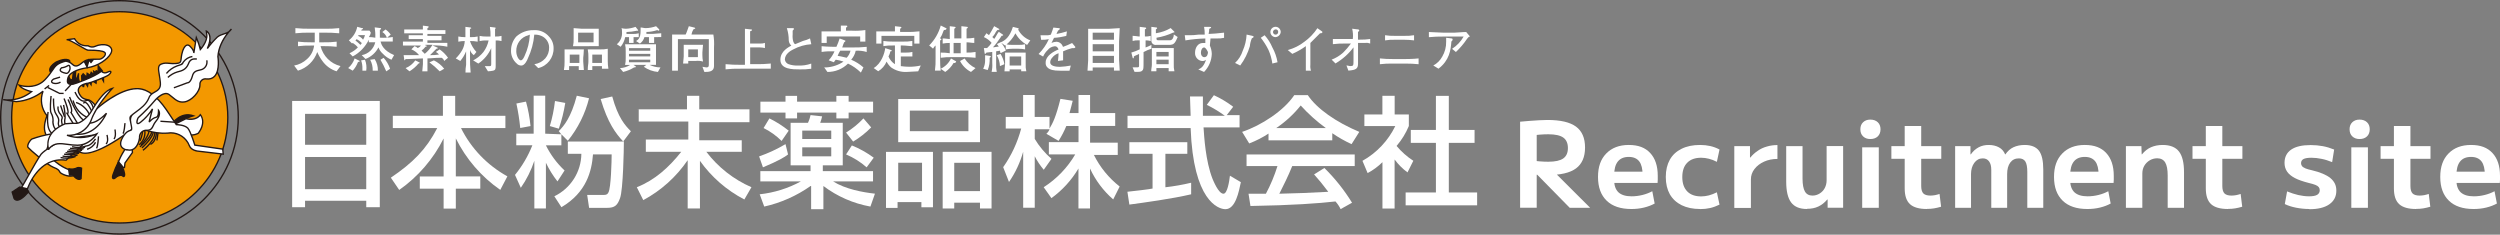 <?xml version="1.0" encoding="UTF-8"?>
<svg id="a" data-name=" レイヤー 2" xmlns="http://www.w3.org/2000/svg" width="490" height="46" viewBox="0 0 490 46">
  <rect x="0" y="0" width="490" height="46" fill="#808080" stroke="none"/>
  <defs>
    <style>
      .az {
        fill: #231815;
      }

      .ba {
        fill: #fff;
      }

      .bb {
        fill: #f39800;
      }
    </style>
  </defs>
  <g>
    <g>
      <path id="b" data-name=" パス 940" class="bb" d="M44.652,23c0,11.508-9.487,20.706-21.134,20.706-11.747.1-21.234-9.208-21.234-20.706S11.771,2.294,23.418,2.294s21.234,9.298,21.234,20.706Z"/>
      <path class="az" d="M23.329,43.841c-5.699,0-11.032-2.181-15.039-6.153-3.96-3.926-6.141-9.143-6.141-14.688C2.15,11.508,11.691,2.16,23.418,2.16s21.368,9.348,21.368,20.84-9.541,20.84-21.268,20.84c-.063,0-.126,0-.189,0ZM23.418,2.428C11.839,2.428,2.418,11.657,2.418,23c0,5.473,2.153,10.622,6.061,14.497,3.955,3.923,9.223,6.076,14.851,6.076.062,0,.124,0,.187,0,11.58,0,21.001-9.229,21.001-20.572S35.052,2.428,23.418,2.428Z"/>
    </g>
    <rect class="az" x="29.868" y="26.37" width="2.072" height=".269" transform="translate(.214 53.256) rotate(-81.694)"/>
    <path class="az" d="M29.541,28.427l-.121-.241c1.274-.638,1.103-2.684,1.101-2.705l.267-.025c.009.091.192,2.251-1.248,2.971Z"/>
    <path class="az" d="M28.098,29.568l-.162-.214c.028-.021,2.755-2.115,2.203-3.864l.257-.082c.609,1.93-2.178,4.069-2.297,4.16Z"/>
    <path class="az" d="M27.907,29.084l-.177-.202c.022-.019,2.204-1.937,2.204-3.224h.268c0,1.409-2.201,3.344-2.295,3.426Z"/>
    <path class="az" d="M27.726,28.497l-.195-.185c.018-.019,1.808-1.923,1.53-3.102l.262-.062c.312,1.32-1.518,3.267-1.597,3.349Z"/>
    <path class="az" d="M27.314,28.511l-.166-.212c.93-.73,1.333-1.94,1.029-3.085l.26-.07c.332,1.248-.108,2.569-1.122,3.367Z"/>
    <path class="az" d="M27.517,28.896l-.173-.206c.692-.584,2.456-2.297,2.303-3.199l.265-.045c.209,1.237-2.289,3.36-2.395,3.45Z"/>
    <path class="az" d="M27.551,27.688l-.241-.119c.408-.825.572-1.747.474-2.664l.267-.029c.103.968-.07,1.94-.501,2.811Z"/>
    <g>
      <path id="c" data-name=" パス 948" class="az" d="M33.791,24.165s1.662-2.349,4.111-1.463c-1.294.348-2.469,1.015-3.424,1.961l-.687-.488v-.01Z"/>
      <path class="az" d="M34.492,24.837l-.835-.594v-.112l.024-.045c.017-.024,1.755-2.419,4.267-1.512l.401.145-.412.111c-1.274.343-2.438,1.009-3.365,1.927l-.08.08ZM33.978,24.142l.486.346c.837-.805,1.852-1.415,2.962-1.784-1.817-.391-3.125,1.041-3.448,1.438Z"/>
    </g>
    <g>
      <path id="d" data-name=" パス 949" class="ba" d="M36.429,23.269c2.15.488,2.837-.786,2.837-.786,0,0,1.274,1.374-.388,3.624-.926.528-2.081.448-2.937-.199l-1.463-1.662,1.961-.976h-.01Z"/>
      <path class="az" d="M37.565,26.587c-.601,0-1.202-.193-1.705-.574l-1.598-1.812,2.117-1.054.039.08.02-.093.011.045.009-.042c2.014.457,2.663-.671,2.689-.719l.09-.163.127.136c.013.015,1.33,1.483-.379,3.795l-.041.037c-.429.244-.905.365-1.379.365ZM34.694,24.287l1.348,1.531c.787.591,1.87.67,2.745.185,1.275-1.743.738-2.908.484-3.293-.276.346-1.085,1.075-2.818.701l-1.759.876Z"/>
    </g>
    <g>
      <path id="e" data-name=" パス 956" class="az" d="M10.009,14.289s-.976-.786.876-2.051c0,0,1.563-.876,2.548-.488.488.199.199.687-.587.687-.687,0-1.862.587-1.961,1.463s-.876.388-.876.388Z"/>
      <path class="az" d="M10.442,14.56c-.246,0-.472-.136-.504-.157l-.013-.009c-.013-.011-.324-.267-.306-.722.019-.499.42-1.019,1.19-1.545.076-.044,1.641-.906,2.673-.502.237.096.355.267.318.459-.056.287-.449.487-.955.487-.659,0-1.741.577-1.828,1.344-.035.301-.148.501-.337.592-.078.037-.16.052-.24.052ZM10.088,14.181c.089.053.327.161.477.085.1-.049.163-.176.186-.38.108-.951,1.333-1.582,2.095-1.582.435,0,.669-.161.691-.27.016-.082-.114-.141-.154-.157-.913-.361-2.417.471-2.432.48-.853.583-1.05,1.041-1.063,1.322-.014.295.165.471.201.503Z"/>
    </g>
    <g>
      <path id="f" data-name=" パス 957" class="az" d="M13.434,14.847s.299,1.175.786.687l.199-1.762.488-.388s-.388,2.449.199,1.961l.299-.976s-.199,1.563.299,1.662c.498.1.299-.488.299-1.175l.299-.388.687.687.1-.786.587.388.199-.587.587.488-.1-.687.299.199.199-.299.388.199v-1.175l.786.976-.199.786-2.837,1.274-1.961,1.075-2.051-.199-.11-1.075.587-.876-.03-.01Z"/>
      <path class="az" d="M15.064,17.145l-2.201-.213-.125-1.234.561-.837-.055-.219.431.141-.083.124c.078.251.228.568.37.607.015.005.056.016.132-.046l.2-1.767.802-.639-.054.342c-.139.872-.164,1.728-.059,1.867.002-.002.005-.004.009-.008l.286-.933.262.055c-.077.604-.052,1.465.192,1.514.065.014.113.012.133-.006.064-.056.045-.322.028-.555-.011-.149-.022-.313-.022-.482v-.046l.419-.545.601.602.092-.729.622.411.206-.608.469.39-.092-.64.437.292.191-.286.299.154v-1.337l1.067,1.325-.231.915-2.897,1.3-1.988,1.091ZM13.108,16.685l1.9.184,1.925-1.055,2.788-1.252.166-.658-.506-.627v1.014l-.477-.245-.208.311-.159-.107.106.735-.705-.586-.192.567-.553-.365-.107.844-.772-.773-.177.23c.002.146.012.287.021.417.026.353.046.632-.118.776-.086.077-.207.101-.363.069-.286-.058-.398-.418-.435-.806l-.019.064-.031.025c-.152.126-.269.106-.339.065-.287-.163-.225-1.096-.129-1.812l-.178.141-.198,1.755-.034.033c-.169.169-.325.172-.426.145-.232-.064-.391-.351-.485-.587l-.389.581.093.917Z"/>
    </g>
    <g>
      <path id="g" data-name=" パス 958" class="az" d="M16.37,17.077l.199-1.075.587.876.199-1.075.488.786.1-.876.876.587.1-1.075.876-.199.488.876v-1.374l-4.5,1.662.587.876v.01Z"/>
      <path class="az" d="M17.229,17.226l-.588-.876-.139.75-.161-.015-.083.055-.682-1.018.895-.331.026-.141.07.105.708-.262.011-.06.028.046,3.102-1.145v2.084l-.69-1.24-.683.155-.111,1.203-.881-.59-.118,1.041-.509-.82-.196,1.058ZM15.989,16.258l.31.462.115-.619-.425.157ZM16.722,15.988l.363.541.134-.724-.497.184ZM17.46,15.715l.294.474.069-.609-.363.134ZM17.929,15.542l.777.521.077-.837-.855.316ZM19.863,14.873l.285.511v-.663l-.609.226.324-.074Z"/>
    </g>
    <path class="az" d="M23.418,46C10.505,46,0,35.683,0,23S10.505,0,23.418,0s23.419,10.317,23.419,23-10.505,23-23.419,23ZM23.418.268C10.653.268.268,10.466.268,23s10.385,22.732,23.15,22.732,23.15-10.198,23.15-22.732S36.183.268,23.418.268Z"/>
    <g>
      <path id="h" data-name=" パス 960" class="ba" d="M8.446,17.873c-1.523,1.195-3.355,1.911-5.286,2.051l-2.548-.398c2.001.279,4.022-.289,5.575-1.563,0,0-1.852-.388-2.449-1.274,0,0,3.036,1.075,5.087-1.075s1.463-2.937,4.012-3.624c.388.03.757.169,1.075.388.488.388.876.976,1.961.1,1.075-.876,1.374-.876,3.624-.876.587,0,1.563-.976.976-1.374s-2.638-.388-3.126-.388c-.488.1-3.524-2.15-4.3-2.051l1.563-.199c.528.946,1.563,1.483,2.638,1.374.438.299.995.338,1.463.1.786-.388,2.638-.587,3.126.488s-1.961,3.325-4.699,3.723c-1.463.199-3.424.786-3.813,1.961-.299,1.075,0,1.374.976,1.274.488-.1,4.3-1.463,5.575-2.548.289.338.786.418,1.175.199.687-.388.976-.1.299.488-.388.388-3.813,1.662-4.111,1.662s-2.638.488-1.662,2.15c.587,1.075,1.274.976,1.961,1.175.677.358,1.195.946,1.463,1.662,0,0,4.5-4.111,8.123-3.912,2.051.1,3.912,1.862,5.475,4.111l1.961,2.937s1.563,0,2.25.687c.587.687,1.374,3.325,1.374,3.325l5.475.786.1.976-4.987-.587s-1.274-.1-1.662-1.075c-.667-1.742-2.469-2.767-4.31-2.449-2.738.199-5.674-.976-5.973-1.463,0,0-9.298,7.536-11.647,4.798-2.349-2.738-3.912-1.463-3.912-1.463,0,0-3.912-.488-2.051-5.286-1.105-1.344-1.404-3.166-.776-4.788l.01-.02Z"/>
      <path class="az" d="M43.906,30.36l-5.153-.608c-.051-.004-1.358-.117-1.772-1.159-.642-1.676-2.386-2.67-4.162-2.366-2.633.197-5.389-.829-6.012-1.41-1.07.854-9.432,7.382-11.733,4.7-2.227-2.596-3.666-1.494-3.726-1.446l-.044.035-.057-.007c-.061-.008-1.506-.201-2.25-1.447-.582-.976-.561-2.304.063-3.949-1.004-1.262-1.328-2.931-.883-4.462-1.478,1.059-3.2,1.684-5.006,1.815l-2.579-.4.039-.266c1.865.26,3.766-.236,5.256-1.365-.55-.147-1.776-.544-2.261-1.264l-.227-.337.384.136c.029.01,2.981,1.02,4.945-1.041.708-.743,1.1-1.324,1.414-1.79.594-.881.952-1.412,2.659-1.871l.022-.007.023.002c.401.031.796.174,1.141.412.068.053.127.105.187.157.418.363.749.648,1.614-.052,1.112-.905,1.457-.905,3.708-.905.348,0,.892-.432,1.003-.796.06-.194-.03-.283-.103-.332-.245-.166-.965-.365-2.998-.365h-.052c-.237.057-.831-.291-1.862-.898-.911-.536-2.045-1.21-2.422-1.154l-.034-.266h0l1.652-.211.044.08c.501.897,1.494,1.418,2.507,1.305l.049-.005.04.028c.397.271.904.305,1.326.091.613-.304,1.701-.453,2.462-.183.407.146.692.393.847.735.134.296.086.672-.142,1.088-.626,1.146-2.54,2.515-4.659,2.823-1.563.213-3.356.816-3.704,1.87-.136.488-.14.802-.01.956.122.145.39.193.844.142.526-.107,4.265-1.464,5.501-2.516l.102-.087.087.102c.246.289.67.359,1.006.17.4-.227.715-.257.838-.081.074.105.122.345-.385.785-.413.414-3.853,1.696-4.2,1.696-.198,0-1.3.231-1.654.85-.176.307-.14.677.107,1.098.442.809.915.905,1.461,1.016.14.029.281.057.422.098.671.352,1.183.9,1.478,1.565.81-.71,4.764-3.996,8.078-3.821,1.842.09,3.719,1.493,5.578,4.17l1.923,2.879c.326.009,1.633.086,2.272.725.553.646,1.241,2.837,1.382,3.299l5.494.789.127,1.246ZM33.465,25.903c1.64,0,3.162,1.014,3.767,2.594.353.886,1.536.988,1.548.989l4.826.57-.072-.706-5.456-.784-.025-.083c-.008-.025-.785-2.618-1.347-3.275-.632-.632-2.132-.641-2.147-.641h-.072l-2.001-2.995c-1.807-2.603-3.614-3.967-5.37-4.053-.083-.005-.166-.007-.249-.007-3.484,0-7.733,3.845-7.777,3.885l-.147.134-.07-.186c-.256-.684-.753-1.249-1.4-1.591-.108-.028-.242-.055-.375-.083-.561-.114-1.141-.231-1.641-1.147-.297-.506-.334-.966-.107-1.364.417-.727,1.618-.984,1.887-.984.276-.009,3.656-1.263,4.016-1.624.301-.262.351-.41.346-.441h-.006c-.034,0-.188.003-.477.166-.41.233-.916.171-1.251-.134-1.354,1.065-5.001,2.389-5.538,2.497-.572.061-.903-.014-1.09-.234-.196-.232-.209-.605-.042-1.206.489-1.482,3.127-1.95,3.924-2.059,2.008-.292,3.879-1.622,4.461-2.685.129-.236.257-.576.133-.849s-.357-.472-.693-.592c-.687-.247-1.703-.103-2.251.169-.493.252-1.085.221-1.557-.083-1.085.095-2.118-.438-2.675-1.367l-.78.099c.478.205,1.11.568,1.863,1.011.644.379,1.518.896,1.699.864l.064-.003h.016c1.711,0,2.74.134,3.148.411.215.146.29.37.209.633-.147.479-.795.986-1.26.986-2.264,0-2.501,0-3.538.846-1.042.841-1.53.418-1.959.046-.056-.049-.113-.097-.171-.144-.293-.201-.633-.327-.979-.358-1.59.433-1.89.876-2.483,1.756-.32.475-.719,1.066-1.443,1.825-1.608,1.688-3.825,1.442-4.772,1.232.727.607,2.049.89,2.065.893l.274.057-.217.178c-1.092.896-2.421,1.45-3.808,1.613l.718.112c1.867-.138,3.67-.838,5.182-2.024l.203.166-.01.02c-.601,1.556-.312,3.339.76,4.642l.05.061-.028.073c-.619,1.596-.657,2.869-.112,3.784.601,1.009,1.748,1.267,2.003,1.312.299-.205,1.847-1.049,4.049,1.518,2.237,2.609,11.369-4.741,11.461-4.815l.119-.097.08.131c.25.41,3.096,1.601,5.848,1.399.227-.039.454-.058.679-.058Z"/>
    </g>
    <g>
      <path id="i" data-name=" パス 961" class="ba" d="M10.009,26.255c-1.264.219-2.509.548-3.723.976-.388.199-1.075,1.274-.786,1.662s3.912,3.524,4.997,3.912c1.075.388,1.075.687,1.274.976s1.762,1.075,2.837.587l-.1-.876s-1.961-.1-4.5-2.548c-2.548-2.449,1.862-4.3,1.862-4.3,0,0-1.862-.388-1.862-.388Z"/>
      <path class="az" d="M13.821,34.658c-.966,0-1.972-.527-2.161-.801-.035-.051-.065-.102-.095-.155-.13-.228-.265-.464-1.115-.771-1.122-.401-4.742-3.532-5.06-3.958-.099-.133-.121-.319-.067-.553.111-.476.565-1.137.9-1.309,1.242-.439,2.502-.77,3.762-.989l.025-.005.025.006,2.284.476-.398.167c-.023.01-2.288.977-2.548,2.374-.105.567.14,1.14.728,1.705,2.465,2.379,4.394,2.511,4.414,2.512l.113.006.123,1.086-.089.041c-.261.119-.55.167-.842.167ZM10.007,26.392c-1.236.216-2.473.541-3.676.965-.23.12-.643.691-.744,1.125-.035.149-.028.266.02.332.262.352,3.891,3.492,4.935,3.865.943.341,1.11.633,1.257.89.026.046.052.09.083.135.148.216,1.56.962,2.582.578l-.076-.668c-.462-.059-2.241-.423-4.471-2.575-.657-.631-.928-1.287-.805-1.948.221-1.186,1.651-2.046,2.341-2.398l-1.445-.301Z"/>
    </g>
    <g>
      <path id="j" data-name=" パス 962" class="ba" d="M10.995,27.479l.388.388s-2.548,1.463-3.325,2.349c-.687.876-3.723,6.461-3.912,6.65-.05.189-.05.398,0,.587h1.075s1.961-6.849,7.735-6.062l5.286-4.898-7.237.976-.01.01Z"/>
      <path class="az" d="M5.221,37.588h-1.179l-.026-.1c-.055-.211-.055-.443,0-.655l.009-.035.026-.026c.078-.09.633-1.071,1.221-2.11,1.007-1.778,2.26-3.991,2.68-4.527.685-.783,2.646-1.963,3.212-2.295l-.362-.362.141-.135,7.701-1.038-5.644,5.229-.063-.009c-5.593-.755-7.569,5.899-7.588,5.966l-.028.097h-.101ZM4.255,37.32h.867c.272-.838,2.4-6.743,7.788-6.07l4.928-4.566-6.564.886.328.328-.152.087c-.025.015-2.538,1.462-3.291,2.321-.404.515-1.704,2.812-2.653,4.489-.776,1.371-1.12,1.972-1.237,2.132-.03.127-.035.262-.014.393Z"/>
    </g>
    <g>
      <path id="k" data-name=" パス 963" class="ba" d="M16.858,23.955s1.374.976,4.012-1.762c0,0-2.349,5.674-7.436,3.723,0,0,3.424-1.961,3.424-1.961Z"/>
      <path class="az" d="M15.484,26.457c-.642,0-1.341-.124-2.099-.415l-.264-.101,3.745-2.145.07.05c.023.015,1.337.85,3.838-1.746l.221.145c-.02.05-1.795,4.212-5.51,4.212ZM13.753,25.888c3.635,1.218,5.806-1.628,6.622-3.028-2.014,1.809-3.21,1.41-3.517,1.25l-3.105,1.778Z"/>
    </g>
    <rect class="az" x="8.626" y="16.957" width="1.113" height=".269" transform="translate(-8.591 9.311) rotate(-38.111)"/>
    <polygon class="az" points="12.468 18.445 11.622 18.432 9.272 17.257 9.392 17.015 11.713 18.177 12.468 18.177 12.468 18.445"/>
    <polygon class="az" points="12.855 17.924 12.658 17.742 13.922 16.368 14.119 16.551 12.855 17.924"/>
    <path class="az" d="M10.913,16.501c-.186,0-.372-.027-.555-.083-.243-.104-.364-.239-.376-.407-.023-.322.396-.592.443-.621l.032-.015,1.275-.388.078.257-1.256.383c-.132.086-.311.254-.303.365.006.079.128.144.201.175.445.133.938.066,1.337-.19l.145.227c-.307.195-.661.297-1.02.297Z"/>
    <path class="az" d="M13.029,14.512c-.036,0-.073-.004-.11-.012-.762-.157-1.154-.369-1.234-.673-.053-.203.046-.417.296-.635l.032-.027.041-.005c.405-.049.783-.173,1.123-.371.183-.143.332-.121.418-.08.252.124.271.554.271.683,0,.245-.163.733-.459.974-.117.096-.246.145-.379.145ZM12.128,13.422c-.106.097-.212.227-.183.337.022.085.167.301,1.028.478.093.019.178-.008.264-.079.233-.191.361-.606.361-.766,0-.236-.063-.413-.122-.442-.029-.011-.085.011-.15.061-.374.219-.772.354-1.198.41Z"/>
    <g>
      <path id="l" data-name=" パス 967" class="az" d="M16.569,12.149l.488.976.388-1.374.388.488.388-.488c-.577-.04-1.155.1-1.662.388l.01.01Z"/>
      <path class="az" d="M17.092,13.495l-.633-1.267-.119-.119.153-.087c.264-.151.542-.261.829-.329l.065-.231.15.188c.229-.038.463-.049.695-.033l.256.017-.653.82-.33-.414-.411,1.455ZM16.742,12.194l.28.561.214-.76c-.169.051-.334.117-.495.199ZM17.731,11.895l.102.127.114-.143c-.072.003-.144.008-.216.016Z"/>
    </g>
    <path class="az" d="M10.344,26.368c-1.64-.71-1.08-4.294-1.055-4.446l.265.043c-.006.035-.553,3.529.896,4.156l-.107.247Z"/>
    <path class="az" d="M11.024,25.578c-.656-.333-.864-1.489-.758-2.008-.002-.466-.131-.949-.373-1.369-.312-.509-.049-3.111-.017-3.405l.267.027c-.114,1.08-.219,2.914-.019,3.241.267.464.408.993.408,1.533-.094.473.099,1.481.613,1.742l-.122.239Z"/>
    <path class="az" d="M11.778,25.186c-.398-.31-.569-.826-.436-1.315.089-.53.003-.691-.472-1.457-.602-.806-.512-3.019-.508-3.113l.268.012c0,.022-.09,2.211.462,2.949.506.816.62,1.03.512,1.666-.108.398.026.803.338,1.046l-.165.212Z"/>
    <path class="az" d="M12.458,25.015c-.379,0-.523-1.2-.523-1.409,0-.138.039-.243.074-.336.068-.182.122-.326-.241-.75-.419-.438-.614-1.065-.519-1.672l.265.043c-.084.531.081,1.06.453,1.449.437.51.394.756.293,1.025-.031.082-.057.153-.057.242,0,.395.183,1.071.286,1.148l-.032.261Z"/>
    <path class="az" d="M12.537,22.981c-.101-.202-.723-2.056-.794-2.267l.255-.086c.275.82.709,2.092.779,2.232l-.24.121Z"/>
    <path class="az" d="M12.731,24.731c-.211-.53-.249-1.093-.109-1.629,0-.844-.1-1.686-.295-2.5l.262-.062c.2.841.302,1.709.302,2.58l-.004.035c-.13.485-.098.995.095,1.478l-.25.099Z"/>
    <path class="az" d="M14.404,24.563l-1.551-2.539.327.09c.146-.15-.201-1.416-.747-2.757l.249-.101c.323.792,1.038,2.674.709,3.046-.009.01-.02.021-.034.032l1.276,2.089-.229.14Z"/>
    <path class="az" d="M15.08,24.263l-1.333-2.25.089-.073c.249-.204-.129-1.397-.623-2.385l.24-.121c.177.354.995,2.057.632,2.623l1.225,2.069-.231.136Z"/>
    <path class="az" d="M16.732,23.838c-1.518-.309-3.156-4.599-3.225-4.782l.252-.095c.455,1.204,1.886,4.381,3.026,4.615l-.053.262Z"/>
    <path class="az" d="M17.307,23.245c-1.534-.6-2.699-1.914-3.117-3.516l.261-.068c.396,1.519,1.501,2.766,2.955,3.333l-.098.251Z"/>
    <path class="az" d="M17.519,22.77c-.466-1.212-1.433-2.146-2.655-2.56l.087-.255c1.298.44,2.326,1.431,2.82,2.717l-.251.097Z"/>
    <path class="az" d="M18.01,22.199c-.837-1.848-1.252-2.007-1.368-2.007-.002,0-.004,0-.007,0-.091.005-.137.129-.137.13l-.256-.084c.037-.112.158-.303.378-.316h.02c.427,0,.955.709,1.614,2.164l-.245.111Z"/>
    <path class="az" d="M18.565,21.756h-.268c0-.425-.468-1.632-.966-1.924-.152-.088-.247-.053-.307-.02-.337.169-.671.188-.995.06-.903-.355-1.426-1.733-1.448-1.793l.252-.093c.005.013.504,1.325,1.294,1.636.255.102.507.084.769-.048.174-.097.372-.09.568.025.602.352,1.099,1.645,1.099,2.156Z"/>
    <path class="az" d="M19.026,29.153l-.216-.161c.192-.259.324-1.532.362-2.275l.268.014c-.01.205-.11,2.013-.415,2.423Z"/>
    <path class="az" d="M20.844,28.318l-.148-.224c.414-.273.244-1.257.143-1.613l.259-.074c.017.06.407,1.474-.254,1.91Z"/>
    <path class="az" d="M22.427,27.337l-.189-.192c.365-.358.241-1.375.162-1.737l.262-.056c.013.058.308,1.452-.236,1.986Z"/>
    <path class="az" d="M24.213,26.265l-.216-.159c.217-.293.334-1.528.362-1.979l.268.016c-.011.174-.111,1.714-.414,2.123Z"/>
    <g>
      <path id="m" data-name=" パス 985" class="ba" d="M24.981,28.515s-1.862,2.638-1.961,4.111l1.374.199.1-.876,1.463-2.051-.1-1.563-.876.199v-.02Z"/>
      <path class="az" d="M24.511,32.978l-1.634-.237.008-.123c.101-1.494,1.909-4.071,1.986-4.18l.244-.346v.275l.866-.197.113,1.768-1.471,2.062-.112.979ZM23.166,32.511l1.11.161.087-.773.02-.028,1.436-2.012-.087-1.358-.687.157c-.274.4-1.711,2.544-1.88,3.854Z"/>
    </g>
    <rect class="az" x="32.825" y="22.344" width=".269" height="3.043" transform="translate(6.987 55.192) rotate(-86.245)"/>
    <g>
      <path id="n" data-name=" パス 986" class="ba" d="M24.882,29.391s-2.15-.299-.786-2.548c1.374-2.25,2.051-.299,1.563-2.638-.299-1.374-.299-1.274.587-1.961s2.349-1.563,2.937-3.036c.488-1.463,2.449-.976,2.25-3.036-.199-2.051-.786-3.225.199-3.624.976-.388,1.563,0,2.837-.1s.876-.488,1.175-1.862c.289-1.374.976-2.25,1.662-1.463.786.786.687,1.274.687,1.274l.488-3.036c.338.757.597,1.543.786,2.349,0,0,1.374-1.463,1.274-2.837l-.1-.786s1.463.587.199,3.424c.587-.806,1.244-1.553,1.961-2.25.986-.786,2.061-.498,2.748-1.573,0,0-2.449,2.349-2.638,5.386,0,0,.786,4.699-2.25,4.4-.587-.11-1.145.269-1.264.856-.02.1-.02.209-.01.319,0,1.374-1.662,3.126-3.036,3.325s-1.961-.687-3.036-1.463c-.976-.687-2.449.786-2.837,1.274-.966,1.145-2.011,2.22-3.126,3.225-.199.1-.786,1.961.488.876.886-.717,1.643-1.583,2.25-2.548,0,0-.388,1.463-.587,2.25s.299-.388,1.274-.587c.488-.1.488-.976.488-1.374,0,0,.687.786-.587,2.25-.587.687-.488,1.662-1.662,1.662-.727-.08-1.384.448-1.463,1.175.1.289-.398,3.225-2.449,2.638l-.02.04Z"/>
      <path class="az" d="M25.416,29.562c-.143,0-.291-.017-.443-.053l-.014.029-.096-.014c-.037-.005-.909-.133-1.237-.821-.238-.501-.119-1.15.354-1.931.664-1.089,1.183-1.237,1.493-1.326.245-.07.289-.083.053-1.214l-.017-.081c-.274-1.258-.26-1.311.509-1.902l.146-.112c.142-.111.299-.226.465-.347.869-.638,1.95-1.431,2.429-2.634.221-.663.74-.96,1.199-1.22.616-.351,1.148-.654,1.042-1.754-.053-.549-.135-1.035-.207-1.464-.198-1.184-.33-1.966.489-2.296.611-.243,1.077-.196,1.618-.145.353.036.756.075,1.259.035.835-.065.849-.202.919-.862.025-.236.056-.531.135-.892.217-1.031.63-1.723,1.106-1.846.186-.051.478-.034.789.322.274.274.446.515.554.717l.459-2.856.184.411c.297.664.543,1.375.733,2.117.354-.435,1.145-1.526,1.071-2.541l-.127-1.006.212.086c.017.007.427.176.653.734.213.526.194,1.201-.056,2.015.434-.532.908-1.05,1.419-1.547.449-.359.894-.502,1.324-.64.349-.112.669-.215.949-.418.263-.309.449-.49.476-.516l.206.169c-.147.231-.311.402-.485.536-.711.846-1.999,2.654-2.132,4.787.017.082.448,2.744-.685,3.957-.418.448-.993.632-1.712.569-.529-.101-1.014.231-1.119.75-.015.075-.018.169-.008.279,0,1.414-1.678,3.257-3.151,3.471-1.121.161-1.743-.357-2.464-.957-.21-.175-.427-.356-.67-.531-.881-.62-2.318.826-2.653,1.248-.956,1.134-2.012,2.224-3.141,3.242l-.03.02c-.095.089-.326.81-.202.951.018.019.164.025.543-.297.865-.7,1.612-1.546,2.223-2.518l.244.106s-.354,1.338-.559,2.142c.234-.227.605-.545,1.09-.645.38-.079.38-.925.38-1.242v-.358l.235.269c.031.036.749.892-.587,2.426-.177.206-.29.447-.4.68-.237.506-.483,1.029-1.364,1.029-.659-.074-1.245.39-1.327,1.032.061.33-.172,1.595-.854,2.314-.341.36-.755.543-1.217.543ZM24.831,29.192l.107.03c.571.163,1.064.047,1.46-.348.695-.69.867-1.965.824-2.118l-.007-.025v-.032c.088-.801.812-1.382,1.612-1.293.696,0,.877-.387,1.107-.875.117-.249.238-.506.439-.742.311-.357.5-.669.61-.934-.087.139-.209.242-.381.277-.483.099-.84.457-1.054.672-.144.144-.233.229-.345.167-.121-.068-.082-.222-.033-.416.105-.414.262-1.015.387-1.492-.534.727-1.149,1.374-1.835,1.928-.371.316-.632.422-.818.342-.087-.04-.192-.139-.198-.388-.006-.324.181-.912.361-1.04,1.117-1.008,2.162-2.087,3.106-3.206.484-.608,1.974-2.033,3.017-1.297.251.181.472.365.686.542.7.582,1.256,1.043,2.253.897,1.338-.193,2.922-1.924,2.922-3.192-.013-.125-.009-.242.012-.345.135-.663.758-1.09,1.42-.962.62.066,1.119-.102,1.478-.485,1.043-1.115.62-3.734.615-3.76.116-1.887,1.054-3.488,1.788-4.471-.147.057-.299.106-.453.156-.407.13-.828.265-1.228.585-.718.7-1.373,1.451-1.936,2.224l-.232-.133c.627-1.407.553-2.217.382-2.65-.082-.205-.191-.346-.287-.438l.062.488c.104,1.423-1.252,2.883-1.309,2.946l-.172.182-.057-.243c-.155-.66-.355-1.296-.597-1.898l-.412,2.564c0,.008-.002.014-.003.017l-.264-.049v-.008c.005-.037.033-.469-.649-1.15-.184-.209-.361-.291-.525-.246-.364.095-.721.74-.911,1.642-.076.349-.106.636-.131.865-.077.725-.149,1.023-1.166,1.102-.528.041-.941,0-1.307-.035-.526-.054-.941-.091-1.491.125-.593.24-.528.787-.324,2.003.072.434.155.924.209,1.483.123,1.272-.538,1.649-1.177,2.012-.457.261-.889.506-1.08,1.079-.51,1.281-1.626,2.1-2.522,2.758-.164.12-.319.233-.459.342l-.147.113q-.656.504-.41,1.631l.018.083c.255,1.223.228,1.394-.242,1.528-.272.078-.728.209-1.338,1.207-.422.697-.537,1.26-.341,1.674.209.439.726.603.939.653l.024-.048Z"/>
    </g>
    <g>
      <path id="o" data-name=" パス 988" class="az" d="M23.219,31.7l.687.786s.687,1.563.488,1.961-.299-.1-.687-.1c-.408.04-.786.209-1.075.488-.299.299-.786.299-.488-.587.299-.876.657-1.722,1.075-2.538v-.01Z"/>
      <path class="az" d="M22.276,35.15c-.067,0-.13-.017-.185-.051-.141-.088-.269-.314-.074-.893.296-.868.655-1.719,1.068-2.528v-.326l.235.26.709.82c.119.271.701,1.642.485,2.076-.045.09-.112.198-.227.223-.114.028-.211-.048-.293-.114s-.167-.135-.286-.135c-.366.037-.719.196-.981.45-.141.141-.305.218-.45.218ZM23.252,31.943c-.377.755-.707,1.545-.981,2.35-.133.394-.084.55-.038.578.044.025.175,0,.304-.13.307-.297.717-.483,1.156-.527h.002c.226,0,.37.117.466.193.023.019.053.043.072.054.003-.01.018-.032.04-.074.117-.233-.209-1.203-.482-1.828l-.539-.617Z"/>
    </g>
    <g>
      <path id="p" data-name=" パス 989" class="az" d="M13.434,33.064c.587.159,1.224.09,1.762-.199.269-.05.538-.02.786.1l-.1,2.051s-.587.587-1.563-.687h-.687l-.199-1.274v.01Z"/>
      <path class="az" d="M15.498,35.285c-.018,0-.036,0-.054-.002-.381-.025-.781-.301-1.19-.82h-.736l-.218-1.409.14-.011.029-.109c.556.152,1.162.083,1.663-.188l.039-.014c.302-.053.602-.017.87.11l.08.039-.106,2.191-.036.037c-.008.007-.178.175-.479.175ZM13.748,34.194h.638l.04.052c.462.604.813.75,1.027.767.144.017.247-.036.298-.067l.092-1.896c-.19-.075-.392-.092-.603-.057-.498.262-1.084.349-1.642.245l.15.956Z"/>
    </g>
    <g>
      <path id="q" data-name=" パス 990" class="az" d="M3.847,36.668l1.374.299.388.587s-1.961,2.538-2.837,1.364l-.388-1.274s1.463-.976,1.463-.976Z"/>
      <path class="az" d="M3.36,39.362h-.008c-.278-.002-.509-.124-.688-.364l-.02-.042-.418-1.37,1.594-1.064,1.483.324.471.713-.059.077c-.055.07-1.346,1.726-2.356,1.726ZM2.894,38.856c.124.158.276.236.461.238h.006c.768,0,1.822-1.229,2.082-1.548l-.304-.46-1.264-.275-1.333.889.352,1.156Z"/>
    </g>
    <path class="az" d="M15.254,29.024c-.389,0-.779-.043-1.163-.129l.058-.262c.955.214,1.944.147,2.861-.194l.093.253c-.596.222-1.222.333-1.85.333Z"/>
    <path class="az" d="M14.866,29.313c-.389,0-.779-.043-1.163-.129l.058-.262c.955.213,1.944.148,2.861-.194l.093.253c-.596.222-1.222.333-1.85.333Z"/>
    <path class="az" d="M14.568,29.602c-.389,0-.779-.043-1.163-.129l.058-.262c.955.214,1.943.146,2.861-.194l.093.253c-.596.222-1.222.333-1.85.333Z"/>
    <path class="az" d="M14.279,29.891c-.389,0-.779-.043-1.163-.129l.058-.262c.955.214,1.943.147,2.861-.194l.093.253c-.596.222-1.222.333-1.85.333Z"/>
    <path class="az" d="M13.98,30.179c-.389,0-.779-.043-1.163-.129l.058-.262c.955.214,1.943.146,2.861-.194l.093.253c-.596.222-1.222.333-1.849.333Z"/>
    <path class="az" d="M13.692,30.468c-.389,0-.779-.043-1.163-.129l.058-.262c.955.214,1.944.147,2.861-.194l.093.253c-.596.222-1.222.333-1.849.333Z"/>
    <path class="az" d="M13.393,30.846c-.389,0-.779-.043-1.163-.129l.058-.262c.955.213,1.944.148,2.861-.194l.093.253c-.596.222-1.222.333-1.85.333Z"/>
    <path class="az" d="M13.005,31.135c-.389,0-.779-.043-1.163-.129l.058-.262c.955.213,1.943.147,2.861-.194l.093.253c-.596.222-1.222.333-1.849.333Z"/>
    <path class="az" d="M17.072,28.717l-.03-.266c.8-.091,1.555-1.299,1.563-1.311l.228.142c-.034.053-.831,1.331-1.762,1.436Z"/>
    <path class="az" d="M17.095,29.391l-.075-.259c.684-.199,1.26-.676,1.58-1.306l.24.122c-.353.695-.989,1.221-1.745,1.442Z"/>
    <path class="az" d="M32.72,14.485l-.206-.173c.566-.679,1.295-1.199,2.107-1.502.264-.095.457-.157.603-.202q.398-.124.595-.512c.451-.628,1.125-1.039,1.865-1.155l.041.266c-.669.104-1.279.475-1.674,1.021-.232.46-.26.484-.747.637-.143.045-.333.104-.591.197-.767.288-1.457.78-1.993,1.423Z"/>
    <path class="az" d="M32.998,15.273l-.185-.196c.541-.509,1.203-.892,1.916-1.105l.076-.019c.758-.192,1.541-.389,1.989-1.466.372-1.129,1.2-1.083,1.642-1.064.053.003.102.006.144.006v.268c-.046,0-.099-.002-.157-.006-.425-.017-1.065-.052-1.377.89-.503,1.211-1.391,1.435-2.174,1.633l-.07.017c-.667.2-1.292.561-1.802,1.043Z"/>
    <path class="az" d="M34.127,17.332l-.093-.253,2.671-.987.035.006h0s.479.04.824-1.179c.24-1.023.904-1.171,1.49-1.303.196-.044.382-.086.546-.157.615-.281.944-.943.799-1.61l.262-.058c.173.792-.218,1.579-.952,1.914-.191.083-.397.129-.597.174-.559.124-1.086.243-1.289,1.108-.358,1.267-.895,1.379-1.074,1.379h-.013l-2.61.965Z"/>
    <g>
      <path id="r" data-name=" パス 1005" class="ba" d="M9.521,29.251s-1.175-3.126,3.225-4.987c.776-.08,1.563-.11,2.349-.1.587,0,2.051-1.075,2.738-2.25s2.538-4.211,4.201-4.599c0,0-3.126,3.225-4.211,6.361-.767,1.871-2.678,3.026-4.699,2.837,1.921.677,4.032.567,5.873-.299,0,0-1.374,2.25-3.813,2.25s-4.211-1.075-5.674.786h.01Z"/>
      <path class="az" d="M9.521,29.386h-.286l.134-.17c-.149-.522-.739-3.356,3.325-5.076l.039-.011c.745-.076,1.541-.108,2.364-.099.505,0,1.94-1.021,2.62-2.183,1.621-2.774,3.104-4.386,4.287-4.662l.445-.103-.318.328c-.031.032-3.118,3.241-4.181,6.311-.665,1.624-2.192,2.735-3.897,2.92,1.638.366,3.344.179,4.887-.547l.405-.191-.233.382c-.058.094-1.442,2.315-3.927,2.315-.71,0-1.376-.091-1.964-.172-1.431-.198-2.568-.354-3.551.841l.044.118h-.193ZM12.781,24.395c-3.552,1.512-3.37,3.818-3.202,4.568,1.051-1.163,2.275-.995,3.679-.802.608.084,1.236.17,1.927.17,1.712,0,2.897-1.167,3.41-1.796-1.769.7-3.709.742-5.515.105l.057-.261c1.936.175,3.822-.951,4.562-2.754.849-2.454,2.963-4.987,3.844-5.974-1.02.551-2.249,2.03-3.594,4.331-.698,1.193-2.199,2.316-2.854,2.316-.806-.008-1.587.022-2.315.096Z"/>
    </g>
  </g>
  <g>
    <path id="s" data-name=" パス 930" class="ba" d="M57.271,19.787h17.168v20.825h-2.654v-1.265h-11.996v1.265h-2.529v-20.825h.011ZM71.785,22.316h-11.996v6.061h11.996v-6.061ZM71.785,30.77h-11.996v6.311h11.996v-6.311Z"/>
    <path id="t" data-name=" パス 931" class="ba" d="M76.969,22.692h9.843v-3.908h2.404v3.908h9.843v2.404h-8.704c1.994,4.01,5.172,7.303,9.091,9.467l-1.39,2.654c-3.714-2.575-6.71-6.049-8.715-10.094v7.451h4.796v2.404h-4.796v3.908h-2.392v-3.908h-4.671v-2.392h4.671v-7.451c-2.016,4.033-5.013,7.508-8.704,10.094l-1.641-2.404c4.295-2.905,6.938-5.548,9.091-9.718h-8.704v-2.404l-.023-.011Z"/>
    <path id="u" data-name=" パス 932" class="ba" d="M110.03,26.349v2.142h-3.03c.911,1.846,2.153,3.52,3.657,4.922l-1.39,2.142c-.889-1.128-1.652-2.358-2.267-3.657v8.954h-2.267v-9.342c-.627,1.88-1.515,3.668-2.654,5.297l-1.139-2.529c1.424-1.743,2.575-3.703,3.406-5.81h-3.156v-2.267h3.406v-7.451h2.267v7.451l3.156.125-.501-.627c1.014-1.014,2.404-2.654,3.532-6.938l2.404.501c-.763,3.053-2.187,5.89-4.158,8.328l-1.265-1.265v.023ZM103.092,19.913c.444,1.572.729,3.178.889,4.796l-2.016.376c-.159-1.618-.41-3.213-.752-4.796l1.891-.376h-.011ZM107.763,24.72c.49-1.606.82-3.258,1.014-4.922l2.016.376c-.273,1.72-.695,3.406-1.265,5.047l-1.766-.513v.011ZM122.276,28.115c0,.752-.125,9.091-.752,10.732-.501,1.39-1.014,1.891-2.529,1.891h-3.532l-.376-2.529h3.281c.627,0,.752-.251.889-.501.501-.889.627-6.186.627-7.451h-3.657c-.251,3.281-1.265,7.451-6.186,10.356l-1.39-2.142c3.201-1.549,5.263-4.773,5.297-8.328h-2.654v-2.404h10.982s0,.376,0,.376ZM122.151,27.739c-1.515-1.641-3.03-3.657-4.42-8.328l2.267-.501c1.139,4.17,2.529,5.685,3.657,6.813l-1.515,2.016h.011Z"/>
    <path id="v" data-name=" パス 933" class="ba" d="M124.931,21.428h9.718v-2.654h2.404v2.654h9.843v2.529h-9.843v3.532h8.328v2.267h-6.938c2.313,3.03,5.354,5.423,8.841,6.938l-1.39,2.404c-3.463-1.8-6.448-4.397-8.704-7.576v9.342h-2.404v-9.467c-2.233,3.27-5.218,5.958-8.704,7.827l-1.265-2.529c3.532-1.39,6.311-3.908,8.704-6.938h-6.938v-2.404h8.328v-3.532h-9.718v-2.404h-.251l-.011.011Z"/>
    <path id="w" data-name=" パス 934" class="ba" d="M154.46,30.268c-.627.501-1.891,1.265-4.922,2.529l-.752-2.142c1.8-.627,3.532-1.435,5.172-2.404l.501,2.016h0ZM158.88,36.454c-2.734,1.925-5.822,3.304-9.091,4.033l-.889-2.404c2.825-.308,5.571-1.162,8.077-2.529h-7.952v-2.016h9.843v-1.139h-3.908v-8.328h3.406c.228-.49.399-.991.501-1.515l2.267.251c-.091.433-.216.854-.376,1.265h4.42v8.328h-3.908v1.139h9.843v2.016h-7.827c2.404,1.515,5.81,2.142,8.203,2.404l-.889,2.529c-3.349-.604-6.505-1.982-9.216-4.033v4.546h-2.404v-4.546h-.125.023ZM153.959,18.785h2.267v1.139h7.701v-1.139h2.404v1.139h4.796v2.142h-4.796v1.139h-2.404v-1.139h-7.701v1.139h-2.267v-1.139h-4.922v-2.142h4.922v-1.139ZM150.803,23.205c1.344.661,2.609,1.47,3.782,2.404l-1.39,2.016c-1.037-1.025-2.222-1.88-3.532-2.529,0,0,1.139-1.891,1.139-1.891ZM157.24,25.597v1.641h5.685v-1.641h-5.685ZM157.24,28.878v1.766h5.685v-1.766h-5.685ZM170.751,24.971c-1.048,1.071-2.244,2.005-3.532,2.78l-1.39-1.766c1.253-.775,2.404-1.709,3.406-2.78l1.515,1.766ZM166.957,28.503c1.527.615,2.962,1.424,4.295,2.404l-1.39,1.891c-1.196-1.059-2.563-1.903-4.033-2.529l1.139-1.766h-.011Z"/>
    <path id="x" data-name=" パス 935" class="ba" d="M173.77,29.767h9.091v10.857h-2.267v-1.014h-4.671v1.139h-2.267v-10.982h.125-.011ZM192.078,27.865h-16.029v-8.453h16.029v8.453ZM176.049,37.457h4.671v-5.559h-4.671v5.559ZM189.811,21.678h-11.484v4.033h11.484v-4.033ZM184.752,29.756h9.592v11.108h-2.267v-1.139h-5.047v1.139h-2.267v-11.108h-.011ZM187.031,37.457h5.047v-5.548h-5.047v5.548Z"/>
    <path id="y" data-name=" パス 936" class="ba" d="M208.995,24.709c-.422,1.014-.923,1.982-1.515,2.905l-2.392-1.39c.273-.239.49-.547.627-.889h-2.905v1.891c.877,1.47,1.994,2.791,3.281,3.908l-1.515,2.142c-.684-.809-1.287-1.697-1.766-2.654v10.094h-2.267v-10.982c-.592,2.119-1.527,4.124-2.78,5.935l-1.139-2.905c1.618-2.29,2.814-4.865,3.532-7.576h-3.03v-2.267h3.406v-4.295h2.267v4.295h2.905v2.267c.627-1.014,1.265-2.267,2.142-5.81l2.404.376c-.125.627-.376,1.39-.627,2.404h1.766v-3.532h2.267v3.532h4.922v2.529h-4.922v3.281h5.423v2.404h-4.671c1.196,2.415,2.928,4.523,5.047,6.186l-1.265,2.529c-1.925-1.675-3.475-3.737-4.546-6.061v7.827h-2.267v-7.827c-1.344,2.278-3.156,4.261-5.297,5.81l-1.515-2.142c2.541-1.629,4.659-3.828,6.186-6.437h-5.172v-2.404h5.81v-3.156h-2.404l.011.011Z"/>
    <path id="z" data-name=" パス 937" class="ba" d="M240.427,22.567h2.529v2.404h-7.063c.125,1.766.376,6.562,1.766,10.094.125.251,1.139,2.905,2.142,2.905.752,0,1.139-2.404,1.265-3.532l2.142,1.265c-.376,1.766-1.014,5.297-3.03,5.297-1.39,0-6.311-1.641-6.813-15.904h-12.372v-2.404h12.372c0-.501-.125-3.156-.125-3.782h2.529v3.782h4.295c-1.116-.82-2.301-1.538-3.532-2.142l1.39-1.891c1.344.615,2.609,1.378,3.782,2.267l-1.265,1.641h-.011ZM220.98,37.582c1.265-.125,4.42-.501,4.922-.627v-6.813h-4.546v-2.267h11.358v2.267h-4.295v6.562c1.697-.194,3.384-.49,5.047-.889v2.267c-3.782.889-9.342,1.641-12.11,2.016l-.387-2.529.011.011Z"/>
    <path id="aa" data-name=" パス 938" class="ba" d="M248.755,26.099c-1.219.82-2.541,1.492-3.908,2.016l-1.39-2.267c3.782-1.265,8.203-4.17,10.219-7.2h2.654c1.766,2.654,5.548,5.297,10.094,7.2l-1.515,2.404c-1.322-.604-2.586-1.322-3.782-2.142v1.39h-12.497v-1.39h.125v-.011ZM262.768,41c-.262-.547-.604-1.059-1.014-1.515-3.281.376-8.453.752-16.667.889l-.376-2.404h3.406c.923-1.732,1.686-3.554,2.267-5.423h-6.061v-2.267h21.201v2.267h-12.247c-.752,1.891-1.766,3.908-2.529,5.423,4.42-.125,4.922-.125,9.592-.376-1.139-1.515-1.766-2.267-2.78-3.406l2.016-1.265c2.073,2.039,3.896,4.329,5.423,6.813l-2.267,1.265h.034ZM259.863,25.096c-1.789-1.299-3.441-2.78-4.922-4.42-1.367,1.709-2.985,3.201-4.796,4.42h9.718Z"/>
    <path id="ab" data-name=" パス 939" class="ba" d="M273.363,40.875h-2.404v-9.091c-.854.854-1.834,1.572-2.905,2.142l-1.014-2.404c2.791-1.561,5.035-3.942,6.437-6.813h-6.061v-2.278h3.532v-3.657h2.404v3.657h2.78v2.267c-.592,1.424-1.401,2.734-2.404,3.908.946,1.128,2.051,2.108,3.281,2.905l-1.139,2.278c-.968-.706-1.811-1.561-2.529-2.529v9.592l.023.023ZM281.44,18.785h2.529v6.687h5.047v2.529h-5.047v9.718h5.548v2.529h-14.013v-2.529h5.935v-9.718h-4.922v-2.529h4.922v-6.687h0Z"/>
    <path id="ac" data-name=" パス 1006" class="ba" d="M65.975,13.977c-1.128-.353-2.096-1.059-2.78-2.016-.41-.547-.752-1.139-1.014-1.766-.604,1.754-2.005,3.122-3.782,3.657l-.752-1.003c.946-.171,1.823-.604,2.529-1.265.775-.684,1.265-1.629,1.39-2.654h-.627c-.843-.023-1.686.023-2.529.125v-.889c.843.091,1.686.137,2.529.125h.752v-1.891h-.889c-.968-.023-1.937.023-2.905.125v-1.014c.968.091,1.937.137,2.905.125h2.78c.968.023,1.937-.023,2.905-.125v1.014c-.968-.091-1.937-.137-2.905-.125h-1.014v1.891h.889c.843.023,1.686-.023,2.529-.125v1.003c-.843-.091-1.686-.137-2.529-.125h-.627c.478,1.925,1.982,3.441,3.908,3.908l-.763,1.014v.011Z"/>
    <path id="ad" data-name=" パス 1007" class="ba" d="M76.707,11.699c-.627-.262-1.185-.649-1.641-1.139-.399-.342-.706-.775-.889-1.265-.535,1.037-1.435,1.846-2.529,2.267l-.752-.752c1.31-.228,2.358-1.23,2.654-2.529h-1.265v-.501c-.672,1.401-1.777,2.552-3.156,3.281l-.627-.627c.615-.273,1.173-.661,1.641-1.139-.285-.353-.627-.649-1.014-.889l-.125.125-.627-.627c.843-.661,1.424-1.595,1.641-2.654l.889.251c.125,0,.251,0,.251.125s-.251.125-.251.125c0,.084-.042.167-.125.251h1.641l.251.376c-.046.319-.182.627-.376.889.422,0,.843.046,1.265.125v-.638c0-.627-.125-1.139-.125-1.39l1.014.125c.251,0,.251.125.251.125,0,.084-.084.167-.251.251v1.515c.843.057,1.686.023,2.529-.125v.889h-2.392c.125.501.501,1.766,2.654,2.654l-.501.889-.034.011ZM70.145,12.211c-.228.604-.57,1.162-1.014,1.641l-.889-.513c.581-.501,1.025-1.162,1.265-1.891l.752.376c.137,0,.239.114.251.251-.137,0-.273.046-.376.125l.011.011ZM69.894,7.666c-.125.125-.125.251-.251.251.353.273.695.57,1.014.889.125-.251.251-.251.251-.376-.285-.308-.627-.57-1.014-.752v-.011ZM70.27,6.903c0,.068-.057.125-.125.125h0c.41.137.763.399,1.014.752.171-.273.296-.57.376-.889h-1.265v.011ZM71.033,13.852v-.376c.023-.558-.068-1.116-.251-1.641l.752-.125c.273.684.353,1.424.251,2.142h-.752ZM73.05,13.852c.023-.752-.148-1.492-.501-2.142l.889-.125c.433.672.649,1.47.627,2.267h-1.014ZM75.704,13.977c-.33-.786-.706-1.538-1.139-2.267l.627-.376c.57.615.991,1.356,1.265,2.142l-.752.513v-.011ZM75.83,7.415c-.148-.467-.467-.877-.889-1.139l.627-.501c.399.273.741.615,1.014,1.014l-.752.627Z"/>
    <path id="ae" data-name=" パス 1008" class="ba" d="M84.784,8.919l.889.376c.068,0,.125.057.125.125h0c0,.125-.125.125-.251.125l-1.265,1.265c.592.011,1.185-.023,1.766-.125-.182-.205-.387-.376-.627-.501l.752-.501c.638.444,1.196,1.003,1.641,1.641l-.752.627c-.08-.262-.262-.49-.501-.627-1.641,0-1.891.125-2.78.125v2.529h-1.014c0-.376.125-1.014.125-1.39v-1.139c-.752,0-2.016.125-2.905.125h-.501l-.125.251c-.068,0-.125-.057-.125-.125h0l-.125-.889h3.03c-.399-.501-.923-.889-1.515-1.139l.627-.627c.239.08.456.205.627.376.251-.103.478-.285.627-.501h-3.532v-.763h3.908v-.501h-2.78v-.752h2.78v-.376h-3.657v-.752h3.657v-.752l1.014.125c.068,0,.125.057.125.125h0c0,.125-.125.125-.251.251v.376h3.532v.752h-3.532v.376h2.768v.877h-2.768v.501h3.908v.752c-.957-.205-1.937-.285-2.905-.251l.011.011ZM82.016,12.462c-.501.604-1.094,1.116-1.766,1.515l-.752-.627c.763-.308,1.424-.832,1.891-1.515l.752.376c.068,0,.125.057.125.125h0c-.068.068-.159.114-.251.125h0ZM83.394,8.919h.125c.084,0,.125.042.125.125,0,.125-.251.125-.251.125-.216.285-.478.535-.763.752l.627.627c.604-.49,1.116-1.094,1.515-1.766h-1.39v.125l.011.011ZM86.174,13.977c-.627-.638-1.299-1.23-2.016-1.766l.889-.376c.786.387,1.481.946,2.016,1.641l-.877.501h-.011Z"/>
    <path id="af" data-name=" パス 1009" class="ba" d="M92.109,8.042c.262.797.695,1.527,1.265,2.142l-.501.627c-.353-.239-.627-.604-.752-1.014v1.265c-.023,1.048.023,2.108.125,3.156h-1.014c0-.513.034-1.014.125-1.515v-2.643c-.285.684-.661,1.322-1.139,1.891l-.889-.501c.501-.49.923-1.037,1.265-1.641.296-.547.467-1.151.501-1.766-.422,0-.843.034-1.265.125v-1.014c.41.08.843.125,1.265.125h.125v-2.016l1.014.125c.068,0,.125.057.125.125h0c0,.125-.125.125-.251.125v1.641h.251c.422.011.854-.023,1.265-.125v1.014c-.501-.091-1.003-.137-1.515-.125ZM97.156,7.916v4.796c0,.752,0,1.014-.501,1.139-.33.068-.672.114-1.014.125l-.627-1.014h.889c.251,0,.376,0,.376-.376v-3.156c-.535,1.23-1.413,2.278-2.529,3.03l-1.014-.627c.786-.399,1.47-.957,2.016-1.641.501-.672.843-1.447,1.014-2.267h-.376c-.467-.023-.934.023-1.39.125v-1.014c.456.091.923.137,1.39.125h.752c.023-.638-.023-1.265-.125-1.891l1.014.125c.084,0,.125.042.125.125s-.042.125-.125.125v1.515c.422.023.854-.023,1.265-.125v1.014c-.376-.103-.752-.137-1.139-.125h0v-.011Z"/>
    <path id="ag" data-name=" パス 1010" class="ba" d="M105.484,13.339l-.752-.752c.82-.114,1.584-.524,2.142-1.139.513-.592.775-1.367.752-2.142,0-.991-.604-1.88-1.515-2.267-.433-.182-.911-.273-1.39-.251-.137,1.618-.57,3.201-1.265,4.671-.125.376-.627,1.39-1.265,1.39-.342,0-.661-.125-.889-.376-.775-.661-1.196-1.641-1.139-2.643.011-.98.376-1.914,1.014-2.654.934-.843,2.153-1.299,3.406-1.265,1.151-.091,2.278.376,3.03,1.265.581.615.9,1.424.889,2.267.046,1.857-1.219,3.497-3.03,3.908l.011-.011ZM103.593,6.903c-1.458.342-2.461,1.663-2.404,3.156,0,.889.501,1.766.889,1.766s.627-.627.752-.889c.592-1.265.934-2.643,1.014-4.033,0-.125-.125-.125-.251,0Z"/>
    <path id="ah" data-name=" パス 1011" class="ba" d="M113.436,13.715v-.752h-1.891v.752h-1.014c.091-.547.137-1.094.125-1.641v-2.392h3.782c0,.627-.125,1.515-.125,1.641v.752c0,.251.125,1.39.125,1.641h-1.014.011ZM113.561,10.696h-1.891v1.641h1.891v-1.641ZM115.464,9.056h-3.156c.103-.501.148-1.003.125-1.515v-2.028c.376,0,1.265.125,1.641.125h3.281v3.406h-1.891v.011ZM116.341,6.401h-3.03v1.891h3.03v-1.891ZM117.982,13.715v-.752h-1.891v.752h-.889c0-.889.125-1.139.125-1.641v-.752c.011-.547-.023-1.105-.125-1.641h2.404c.513.023,1.014-.023,1.515-.125v2.404c0,.513.034,1.014.125,1.515h-1.265v.251-.011ZM117.982,10.696h-1.891v1.641h1.891v-1.641Z"/>
    <path id="ai" data-name=" パス 1012" class="ba" d="M125.056,6.025h-.251c-.661.148-1.344.228-2.016.251v.376h1.139c.422.023.854-.011,1.265-.125v.752h-1.014v1.139h-.889v-1.139h-.752c-.137.695-.444,1.344-.889,1.891l-.752-.501c.718-.581,1.094-1.481,1.014-2.404,0-.376,0-.627-.125-.752.285.08.581.114.889.125.649-.023,1.287-.159,1.891-.376l.501.627v.125h0l-.011.011ZM128.964,14.103c-1.003-.091-1.959-.433-2.78-1.014l.501-.376h-2.529l.376.251.125.125c0,.125-.376.125-.376.125-.661.41-1.39.706-2.142.889l-.627-.752c.718-.034,1.413-.251,2.016-.627h-1.014c.103-.456.148-.923.125-1.39v-1.265c.023-.467-.023-.934-.125-1.39h6.061v4.033h-1.265c.672.33,1.401.501,2.142.501l-.501.889h.011ZM127.449,9.432h-4.17v.513h4.17s0-.513,0-.513ZM127.449,10.559h-4.17v.501h4.17v-.501ZM127.449,11.699h-4.17v.501h4.17v-.501ZM128.964,7.278h-.752v1.139h-1.014v-1.139h-.889c-.137.513-.456.957-.889,1.265l-.752-.501c.376-.251.889-.501.889-2.016v-.638c.376,0,.627.125,1.014.125.695-.011,1.367-.148,2.016-.376l.627.627v.125c0,.068-.057.125-.125.125h0c-.084,0-.167-.042-.251-.125-.695.239-1.413.365-2.142.376v.376h1.265c.251,0,1.515-.125,1.641-.125v.752h-.627l-.011.011Z"/>
    <path id="aj" data-name=" パス 1013" class="ba" d="M139.946,9.306v3.657c0,1.139-1.139,1.139-1.891,1.139l-.376-1.014c.125,0,.627.125.752.125.501,0,.501-.251.501-.627v-4.922h-6.061v6.186h-1.139v-7.075h2.654c.251-.501.376-1.014.627-1.641l1.014.251c.091.011.182.057.251.125,0,.125-.125.125-.376.251-.182.319-.308.649-.376,1.014h4.295c.137.832.182,1.686.125,2.529ZM136.414,11.949h-1.515v.501h-1.014c0-.251.125-1.014.125-1.39v-2.278h3.782c0,.376-.125,1.014-.125,1.515v.501c0,.422.034.843.125,1.265-.456-.125-.923-.171-1.39-.125h0l.011.011ZM136.79,9.682h-1.891v1.515h1.891v-1.515Z"/>
    <path id="ak" data-name=" パス 1014" class="ba" d="M148.023,13.465h-2.905c-.968-.023-1.937.023-2.905.125v-1.014c.968.091,1.937.137,2.905.125h.889v-7.063l1.139.125c.125,0,.251,0,.251.125s-.125.125-.376.251v2.392h1.891c.342.034.684-.011,1.014-.125v1.014c-.33-.08-.672-.125-1.003-.125h-1.891v3.281h1.014c1.014.023,2.028-.023,3.03-.125v1.014h-3.053Z"/>
    <path id="al" data-name=" パス 1015" class="ba" d="M155.474,9.682c-.501.251-1.641.889-1.641,2.016.068.41.353.752.752.889.57.194,1.162.285,1.766.251.9.057,1.8-.068,2.654-.376v1.014c-.752.103-1.515.148-2.267.125-1.39,0-3.782,0-3.782-1.891,0-1.766,1.766-2.529,2.142-2.78-.296-.262-.478-.615-.501-1.014,0-.82-.125-1.629-.376-2.404h1.014c.251,0,.376,0,.376.125s-.125.251-.251.376v.752c-.046.467,0,.934.125,1.39.125.251.125.376.376.501.251-.125.627-.251,1.515-.627.478-.114.946-.285,1.39-.501l.251,1.139c-1.242.08-2.438.422-3.532,1.014h-.011Z"/>
    <path id="am" data-name=" パス 1016" class="ba" d="M167.721,9.933c-.137.661-.444,1.265-.889,1.766.877.376,1.686.877,2.404,1.515l-.501,1.014c-.74-.729-1.595-1.322-2.529-1.766-1.071,1.071-2.529,1.652-4.033,1.641l-.627-.889h.376c1.219-.068,2.392-.456,3.406-1.139-.49-.171-1.003-.296-1.515-.376-.251.251-.251.376-.376.501l-1.014-.376c.478-.524.866-1.116,1.139-1.766-.843-.034-1.686,0-2.529.125v-1.128c1.139.125,2.78.125,2.905.125.239-.535.456-1.082.627-1.641l1.014.376c.068,0,.125.057.125.125h0c0,.125-.251.251-.251.251-.148.33-.273.661-.376,1.014h1.766c1.014.023,2.028-.023,3.03-.125v1.014c-.695-.216-1.424-.296-2.142-.251l-.011-.011ZM168.598,8.418v-1.265h-6.562v1.265h-1.014v-2.267h3.782v-1.139h1.014c.167,0,.251.042.251.125,0,.137-.114.239-.251.251v.627h1.139c.889.046,1.777,0,2.654-.125v2.267h-1.014v.262ZM164.679,9.933c-.194.319-.365.661-.501,1.014.889.125,1.641.376,1.766.376.376-.387.638-.866.752-1.39,0,0-2.016,0-2.016,0Z"/>
    <path id="an" data-name=" パス 1017" class="ba" d="M179.956,13.977c-.376,0-1.891.125-2.267.125-1.082.046-2.142-.262-3.03-.889-.365-.319-.661-.706-.889-1.139-.33.786-.911,1.458-1.641,1.891l-.889-.627c1.515-.889,2.142-2.905,2.267-3.908l1.139.376c.084,0,.125.042.125.125,0,.125-.125.125-.251.125-.068.353-.205.695-.376,1.014.251.627.695,1.151,1.265,1.515v-3.668h-.376c-.638-.023-1.265.023-1.891.125v-1.014c.627.091,1.265.137,1.891.125h1.891c.638.023,1.265-.023,1.891-.125v1.014c-.627,0-1.265-.125-1.891-.125h-.376v1.39h1.014c.422.011.854-.023,1.265-.125v.889h-2.267v1.891c.547.08,1.094.114,1.641.125.763,0,1.527-.08,2.267-.251l-.501,1.139h-.011ZM179.204,8.543v-1.515h-6.437v1.515h-1.014v-2.392h3.657v-1.014l1.139.125c.068,0,.125.057.125.125h0c0,.125-.125.125-.251.251v.627h1.139c.889.023,1.766-.023,2.654-.125v2.404h-1.014Z"/>
    <path id="ao" data-name=" パス 1018" class="ba" d="M185.014,5.9c-.125.125-.376,1.014-.501,1.139-.125.251-.251.376-.251.501.091.011.182.057.251.125,0,.137-.114.239-.251.251v3.908c-.011.672.034,1.356.125,2.016h-1.139c.103-.797.148-1.595.125-2.404v-2.529c-.205.182-.376.387-.501.627l-.752-.627c1.082-1.082,1.868-2.438,2.267-3.908l1.014.501c.068,0,.125.057.125.125h0c-.125.251-.251.251-.501.251l-.011.023ZM186.906,12.337c-.41.706-.968,1.31-1.641,1.766l-.889-.627c.889-.422,1.606-1.128,2.016-2.016l.889.501c.068,0,.125.057.125.125h0c-.068.205-.285.319-.49.251h-.011ZM188.797,11.197h-2.142c-.763-.023-1.515.023-2.267.125v-1.014c.592-.011,1.185.034,1.766.125v-2.016c-.467,0-.934.034-1.39.125v-1.014c.501,0,1.139.125,1.39.125v-2.518l1.014.125c.084,0,.125.042.125.125,0,.125-.125.125-.251.251v1.891h1.39v-2.392l1.139.125c.068,0,.125.057.125.125h0c0,.125-.125.125-.251.251v1.891c.513,0,1.014-.034,1.515-.125v1.014c-.501,0-1.014-.125-1.515-.125v2.016c.592.023,1.185-.023,1.766-.125v1.139c-1.139-.125-2.404-.125-2.404-.125h-.011ZM188.295,8.418h-1.39v2.016h1.39v-2.016ZM190.312,14.103c-.923-.478-1.675-1.23-2.142-2.142l.889-.501c.524.82,1.265,1.481,2.142,1.891,0,0-.889.752-.889.752Z"/>
    <path id="ap" data-name=" パス 1019" class="ba" d="M196.122,10.434c0-.125-.125-.251-.125-.501-.125,0-.627.125-.752.125v2.267c-.034.592,0,1.185.125,1.766h-1.014c.125-.581.171-1.173.125-1.766v-2.142c-.251,0-.889.125-1.139.125-.084.167-.167.251-.251.251q-.125,0-.125-.251l-.125-.889h.627c.33-.296.627-.638.889-1.014-.41-.49-.923-.877-1.515-1.139l.501-.752c.125.125.376.251.501.376.251-.376.752-1.265,1.014-1.766l.889.501c.068,0,.125.057.125.125h0c0,.084-.125.125-.376.125-.216.216-.387.478-.501.752-.137.239-.308.444-.501.627l.376.376c.376-.501.501-.889.889-1.39l.752.501.125.125c0,.068-.057.125-.125.125h0s-.251,0-.251.125c-.125.251-.752,1.014-.889,1.265-.228.319-.478.615-.752.889.501,0,.627-.125,1.139-.125-.091-.194-.228-.365-.376-.501l.752-.376c.433.478.786,1.037,1.014,1.641l-1.014.501-.011.023ZM193.969,11.323c.057.82-.068,1.641-.376,2.404l-.889-.251c.228-.467.365-.991.376-1.515v-1.139l.889.125c.091.011.182.057.251.125,0,.125-.125.125-.251.251ZM195.985,12.963c-.023-.763-.239-1.492-.627-2.142l.752-.251c.376.615.638,1.299.752,2.016l-.889.376h.011ZM201.294,8.794c-.968-.524-1.754-1.31-2.267-2.267-.49.946-1.173,1.754-2.016,2.404l-.889-.627c.889-.376,1.766-1.014,2.404-3.03l1.014.251c.084,0,.125.042.125.125s-.042.125-.125.125c.513.991,1.367,1.754,2.404,2.142l-.627.889-.023-.011ZM200.155,13.977v-.376h-2.267v.376h-1.014c0-.376.125-1.139.125-1.515v-2.153h4.033v2.267c-.023.467.011.934.125,1.39h-1.014l.011.011ZM199.654,9.557h-1.265c-.422,0-.843.046-1.265.125v-1.014c.41.103.843.137,1.265.125h1.265c.422.023.854-.023,1.265-.125v1.014c-.41-.091-.843-.125-1.265-.125h0ZM200.155,11.072h-2.267v1.766h2.267s0-1.766,0-1.766Z"/>
    <path id="aq" data-name=" パス 1020" class="ba" d="M210.511,9.432h-.376c-.604.159-1.196.365-1.766.627v1.766l-1.014.125c0-.251.125-.752.125-1.515-.501.159-.946.467-1.265.889-.228.239-.365.558-.376.889,0,.752,1.139.889,1.891.889.718-.034,1.435-.114,2.142-.251l-.251,1.014h-1.641c-1.766,0-2.142-.251-2.529-.501-.365-.262-.558-.695-.501-1.139,0-1.265,1.515-2.142,2.529-2.529-.125-.251-.251-.627-.752-.627-.547.046-1.059.319-1.39.752-.376.353-.672.786-.889,1.265l-.889-.501c.843-.843,1.527-1.823,2.016-2.905-.501.103-1.003.137-1.515.125l-.125-.889h.889c.387.034.775,0,1.139-.125.251-.627.376-1.014.501-1.39l1.139.125c.084,0,.125.042.125.125,0,.084-.125.209-.376.376-.125.376-.251.376-.251.627.684-.125,1.356-.296,2.016-.501l-.125.889c-.786.194-1.595.33-2.404.376l-.501,1.014c.319-.159.661-.239,1.014-.251.49.023.923.319,1.139.752.011.091.057.182.125.251.604-.216,1.196-.467,1.766-.752l.627.752v.125c-.084.084-.167.125-.251.125Z"/>
    <path id="ar" data-name=" パス 1021" class="ba" d="M218.337,13.852v-.627h-4.17v.627h-1.014c0-.251.125-1.766.125-2.016v-6.197h4.17c.251,0,1.891-.125,2.016-.125,0,.376-.125,2.267-.125,2.654v3.532c0,.251.125,1.891.125,2.142h-1.139l.011.011ZM218.337,6.401h-4.17v1.39h4.17v-1.39ZM218.337,8.668h-4.17v1.39h4.17v-1.39ZM218.337,10.947h-4.17v1.39h4.17v-1.39Z"/>
    <path id="as" data-name=" パス 1022" class="ba" d="M224.136,10.184v1.641c0,1.641,0,1.766-.251,2.016s-.501.251-1.515.251l-.376-.889h.889c.376,0,.376-.125.376-.376v-2.267c-.125.125-.889.376-1.014.501,0,.125,0,.376-.125.376-.068,0-.125-.057-.125-.125h0l-.251-1.014c.57-.159,1.116-.365,1.641-.627v-1.766h-.251c-.387-.023-.763.023-1.139.125v-1.014c.376,0,1.014.125,1.139.125h.251v-1.88l1.014.125s.251,0,.251.125,0,.125-.251.251v1.39c.387.023.763-.023,1.139-.125v1.014c-.251-.068-.501-.103-.752-.125h-.251v1.39c.387-.137.775-.308,1.139-.501v.752c-.524.159-1.037.365-1.515.638l-.023-.011ZM229.445,8.794h-2.78c-.467.091-.911-.216-.991-.684-.011-.068-.011-.137-.011-.194v-2.654l1.014.125c.068,0,.125.057.125.125h0c0,.125-.125.125-.251.251v.752c1.025-.148,2.005-.49,2.905-1.014l.627.627.125.125c0,.068-.057.125-.125.125h-.125c-1.037.49-2.142.832-3.281,1.014v.125c0,.251,0,.376.376.376h2.267c.501,0,.752-.627.752-1.139l.752.501c-.376.877-.638,1.515-1.39,1.515l.011.023ZM229.057,13.977v-.638h-2.404v.627h-1.014c0-.501.125-.889.125-1.265v-3.281h4.295v3.156c-.023.467.011.934.125,1.39h-1.139l.011.011ZM229.057,10.184h-2.404v.889h2.404v-.889ZM229.057,11.699h-2.404v.889h2.404v-.889Z"/>
    <path id="at" data-name=" パス 1023" class="ba" d="M238.525,7.541h-1.265c0,.251-.125,1.139-.125,1.39.228.513.365,1.071.376,1.641-.046,1.322-.592,2.586-1.515,3.532l-1.139-.501c.353-.125.661-.342.889-.627.285-.376.501-.809.627-1.265-.205.182-.478.273-.752.251-.832-.08-1.447-.809-1.39-1.641,0-.889.501-1.891,1.515-1.891h.501v-.889c-1.31.034-2.62.159-3.908.376l-.125-1.014h.627c.718.023,1.435-.023,2.142-.125h1.139c.011-.513-.023-1.014-.125-1.515h1.014c.125,0,.376,0,.376.125,0,.068-.057.125-.125.125h0c-.084.084-.167.125-.251.125,0,.342-.046.684-.125,1.014.376,0,2.142-.125,3.03-.251v1.014c-.456.103-.923.137-1.39.125h0ZM236.007,9.306c-.376,0-.627.501-.627,1.014,0,.627.376.889.627.889.627,0,.752-.627.752-1.014-.251-.501-.501-.889-.752-.889Z"/>
    <path id="au" data-name=" パス 1024" class="ba" d="M245.349,7.541c-.205.478-.33.991-.376,1.515-.399,1.367-1.037,2.643-1.891,3.782l-1.014-.501c.706-.661,1.219-1.481,1.515-2.404.444-.991.695-2.062.752-3.156l1.139.251.251.125c0,.251-.251.251-.376.376v.011ZM249.382,12.462c-.125-.911-.376-1.811-.752-2.654-.41-.854-.923-1.652-1.515-2.404l.752-.501c.638.706,1.151,1.527,1.515,2.392.501.9.843,1.88,1.014,2.905l-1.014.251v.011ZM250.008,7.278c-.558,0-1.014-.456-1.014-1.014s.456-1.014,1.014-1.014,1.014.456,1.014,1.014h0c-.034.535-.467.968-1.003,1.014h-.011ZM250.008,5.763c-.273.023-.49.239-.501.501,0,.273.205.513.49.524s.513-.205.524-.49v-.034c.023-.251-.159-.478-.41-.501h-.103Z"/>
    <path id="av" data-name=" パス 1025" class="ba" d="M258.723,6.527l-1.891,1.891v4.295c-.046.387,0,.775.125,1.139h-1.014v-4.808c-.832.604-1.72,1.105-2.654,1.515l-.889-.752c1.196-.319,2.313-.877,3.281-1.641.991-.718,1.857-1.618,2.529-2.643l.889.627.125.125c-.125.251-.251.251-.501.251Z"/>
    <path id="aw" data-name=" パス 1026" class="ba" d="M267.689,8.418h-1.515v4.033c0,1.014-.376,1.265-1.891,1.39l-.376-1.014c.251,0,.501.125.752.125.627,0,.627-.125.627-1.139v-2.529c-.957,1.276-2.165,2.347-3.532,3.156l-.752-.752c.832-.319,1.606-.786,2.267-1.39.547-.547,1.059-1.139,1.515-1.766h-1.014c-.843-.023-1.686.023-2.529.125v-1.014h3.908c.08-.672.034-1.356-.125-2.016l1.014.125c.125,0,.376,0,.376.251,0,.125-.125.125-.251.251v1.515h.376c.672.011,1.356-.034,2.016-.125v.889c-.285-.114-.581-.159-.889-.125l.023.011Z"/>
    <path id="ax" data-name=" パス 1027" class="ba" d="M275.516,12.462h-2.529c-.843-.023-1.686.023-2.529.125v-1.139c.843.091,1.686.137,2.529.125h2.529s1.515,0,2.529-.125v1.139c-.843-.091-1.686-.125-2.529-.125ZM275.265,7.791h-1.903c-.638-.023-1.265.023-1.891.125v-1.014c.627.103,1.265.137,1.891.125h1.903c.638.023,1.265-.023,1.891-.125v1.014c-.627-.08-1.253-.125-1.891-.125Z"/>
    <path id="ay" data-name=" パス 1028" class="ba" d="M287.5,7.666c-.615.923-1.344,1.766-2.142,2.529l-.752-.627c.934-.604,1.72-1.424,2.267-2.404h-3.908c-.968-.011-1.937.023-2.905.125v-1.014c.752,0,1.891.125,2.78.125h2.267c.627,0,1.39-.125,2.267-.125l.752.889c-.125,0-.251,0-.627.501ZM284.47,8.167c-.125,1.641-.376,3.657-2.529,5.297l-1.014-.627c.752-.399,1.367-1.014,1.766-1.766.513-.877.775-1.88.752-2.905v-.763l1.014.125c.251,0,.251.125.251.251s-.125.251-.251.376h0l.011.011Z"/>
  </g>
  <g>
    <path class="ba" d="M297.941,23.854c.608-.054,1.216-.107,1.859-.161s1.269-.089,1.877-.125c.626-.036,1.162-.054,1.627-.054,2.539,0,4.398.429,5.596,1.305,1.18.876,1.77,2.235,1.77,4.094s-.59,3.218-1.77,4.094-3.057,1.305-5.596,1.305c-.572,0-1.216-.018-1.931-.054s-1.395-.089-2.038-.125l.34-2.736c.769.107,1.484.179,2.11.232.644.054,1.198.072,1.681.072,1.341,0,2.324-.215,2.932-.644s.912-1.109.912-2.038-.304-1.627-.912-2.056-1.591-.644-2.932-.644c-.483,0-1.037.018-1.681.072s-1.341.125-2.11.25l1.52-1.681v15.752h-3.254v-16.878.018ZM307.668,40.732l-7.742-7.885h3.844l7.903,7.885s-4.005,0-4.005,0Z"/>
    <path class="ba" d="M319.736,40.964c-2.092,0-3.701-.536-4.827-1.627s-1.699-2.628-1.699-4.649.536-3.486,1.609-4.595,2.539-1.681,4.416-1.681,3.218.518,4.202,1.573,1.484,2.539,1.484,4.47v.769c0,.286-.018.483-.036.626h-9.851v-2.199h7.366l-.447.679c0-1.216-.215-2.128-.662-2.7s-1.126-.876-2.038-.876c-.965,0-1.681.304-2.163.912s-.715,1.52-.715,2.7v.93c0,1.073.286,1.859.84,2.396.572.518,1.412.787,2.575.787.715,0,1.43-.089,2.146-.268.715-.179,1.359-.429,1.913-.733l.465,2.414c-.59.322-1.269.59-2.074.787-.787.197-1.627.286-2.485.286h-.018Z"/>
    <path class="ba" d="M333.217,40.964c-1.412,0-2.61-.25-3.629-.751-1.001-.501-1.77-1.216-2.306-2.146-.518-.93-.787-2.056-.787-3.379s.268-2.449.787-3.379,1.287-1.645,2.306-2.146c1.001-.501,2.217-.751,3.629-.751.715,0,1.377.072,2.002.215s1.216.358,1.806.679l-.518,2.414c-.536-.286-1.073-.483-1.573-.608s-1.001-.197-1.502-.197c-1.18,0-2.092.322-2.736.983-.644.644-.965,1.591-.965,2.807s.322,2.146.965,2.807,1.555.983,2.736.983c.501,0,1.001-.072,1.502-.197s1.019-.34,1.573-.608l.518,2.414c-.59.286-1.198.518-1.806.662-.626.143-1.287.215-2.002.215v-.018Z"/>
    <path class="ba" d="M339.922,40.732v-12.086h3.075v2.235h.072c.411-.518.894-.948,1.448-1.323.536-.375,1.144-.662,1.806-.84.662-.197,1.341-.286,2.056-.286v2.718c-.965,0-1.842.179-2.628.536s-1.412.84-1.877,1.448-.697,1.287-.697,2.038v5.578h-3.236l-.018-.018Z"/>
    <path class="ba" d="M354.172,40.964c-1.43,0-2.467-.429-3.111-1.287s-.965-2.217-.965-4.059v-6.973h3.2v6.347c0,1.162.161,2.002.465,2.539.304.536.805.805,1.484.805.518,0,.983-.143,1.412-.411.429-.268.769-.626,1.001-1.073s.358-.948.358-1.502v-6.723h3.236v12.086h-3.039v-1.609h-.072c-.518.626-1.109,1.073-1.752,1.377s-1.377.447-2.235.447l.018.036Z"/>
    <path class="ba" d="M366.58,27.251c-.59,0-1.055-.179-1.412-.518-.358-.34-.536-.805-.536-1.395s.179-1.037.536-1.377c.358-.34.822-.518,1.412-.518.626,0,1.109.179,1.466.518.358.34.536.805.536,1.377s-.179,1.055-.536,1.395c-.358.34-.84.518-1.466.518ZM364.989,40.732v-11.854h3.254v11.854h-3.254Z"/>
    <path class="ba" d="M377.665,40.964c-1.52,0-2.628-.322-3.308-.948-.697-.644-1.037-1.663-1.037-3.093v-5.793h-2.61v-2.485h2.61v-3.951h3.236v3.951h3.933v2.485h-3.933v5.328c0,.679.143,1.162.411,1.448.286.286.751.429,1.395.429.304,0,.608-.036.912-.089.286-.054.59-.143.876-.232l.304,2.503c-.483.143-.948.25-1.377.322s-.912.107-1.412.107v.018Z"/>
    <path class="ba" d="M383.207,40.732v-12.086h3.004v1.609h.072c.411-.608.93-1.055,1.52-1.377s1.252-.465,1.985-.465c.769,0,1.448.161,2.002.465.572.304.965.769,1.216,1.377h.054c.429-.644.965-1.109,1.573-1.395.626-.286,1.359-.447,2.199-.447,1.287,0,2.217.375,2.789,1.109s.858,1.967.858,3.701v7.509h-3.129v-7.044c0-.93-.125-1.609-.375-2.02s-.679-.626-1.269-.626c-.733,0-1.287.268-1.699.822s-.608,1.305-.608,2.271v6.597h-3.111v-7.438c0-.733-.143-1.287-.447-1.681-.304-.393-.697-.572-1.234-.572-.662,0-1.216.286-1.645.876s-.644,1.323-.644,2.217v6.597h-3.111Z"/>
    <path class="ba" d="M409.114,40.964c-2.092,0-3.701-.536-4.827-1.627s-1.699-2.628-1.699-4.649.536-3.486,1.609-4.595,2.539-1.681,4.416-1.681,3.218.518,4.202,1.573,1.484,2.539,1.484,4.47v.769c0,.286-.018.483-.036.626h-9.851v-2.199h7.366l-.447.679c0-1.216-.215-2.128-.662-2.7s-1.126-.876-2.038-.876c-.965,0-1.681.304-2.163.912s-.715,1.52-.715,2.7v.93c0,1.073.286,1.859.84,2.396.572.518,1.412.787,2.575.787.715,0,1.43-.089,2.146-.268.715-.179,1.359-.429,1.913-.733l.465,2.414c-.59.322-1.269.59-2.074.787-.787.197-1.627.286-2.485.286h-.018Z"/>
    <path class="ba" d="M416.677,40.732v-12.086h3.039l.054,1.609h.054c.518-.644,1.126-1.109,1.77-1.395.662-.286,1.412-.447,2.289-.447,1.466,0,2.539.429,3.2,1.287s.983,2.199.983,4.059v6.973h-3.2v-6.347c0-1.144-.161-1.985-.483-2.539-.322-.536-.858-.822-1.573-.822-.536,0-1.037.143-1.484.411-.447.268-.787.626-1.055,1.073-.25.447-.375.948-.375,1.502v6.723h-3.218Z"/>
    <path class="ba" d="M436.684,40.964c-1.52,0-2.628-.322-3.308-.948-.697-.644-1.037-1.663-1.037-3.093v-5.793h-2.61v-2.485h2.61v-3.951h3.236v3.951h3.933v2.485h-3.933v5.328c0,.679.143,1.162.411,1.448.286.286.751.429,1.395.429.304,0,.608-.036.912-.089.286-.054.59-.143.876-.232l.304,2.503c-.483.143-.948.25-1.377.322s-.912.107-1.412.107v.018Z"/>
    <path class="ba" d="M452.632,40.964c-.876,0-1.734-.089-2.575-.25-.822-.161-1.573-.393-2.235-.715l.447-2.485c.751.304,1.484.554,2.199.715s1.43.25,2.11.25,1.234-.089,1.573-.286.518-.501.518-.912c0-.25-.072-.447-.197-.608s-.34-.304-.644-.429c-.304-.125-.751-.25-1.341-.393-1.109-.286-2.002-.59-2.682-.948s-1.198-.769-1.538-1.269-.501-1.073-.501-1.716c0-1.144.447-2.02,1.323-2.61.876-.59,2.146-.876,3.808-.876.822,0,1.609.072,2.378.215.769.143,1.502.375,2.217.662l-.393,2.467c-.715-.286-1.412-.518-2.092-.644-.679-.143-1.341-.215-1.985-.215-.697,0-1.216.089-1.538.25-.322.179-.483.447-.483.822,0,.215.072.411.197.572s.358.304.679.447c.322.125.733.25,1.252.358.84.197,1.555.429,2.146.679s1.091.536,1.484.858.679.697.876,1.091c.197.411.286.858.286,1.377,0,1.144-.465,2.038-1.395,2.682s-2.235.948-3.898.948v-.036Z"/>
    <path class="ba" d="M462.466,27.251c-.59,0-1.055-.179-1.412-.518-.358-.34-.536-.805-.536-1.395s.179-1.037.536-1.377.822-.518,1.412-.518c.626,0,1.109.179,1.466.518.358.34.536.805.536,1.377s-.179,1.055-.536,1.395-.84.518-1.466.518ZM460.857,40.732v-11.854h3.254v11.854h-3.254Z"/>
    <path class="ba" d="M473.551,40.964c-1.52,0-2.628-.322-3.308-.948-.697-.644-1.037-1.663-1.037-3.093v-5.793h-2.61v-2.485h2.61v-3.951h3.236v3.951h3.933v2.485h-3.933v5.328c0,.679.143,1.162.411,1.448.286.286.751.429,1.395.429.304,0,.608-.036.912-.089.286-.054.59-.143.876-.232l.304,2.503c-.483.143-.948.25-1.377.322s-.912.107-1.412.107v.018Z"/>
    <path class="ba" d="M484.815,40.964c-2.092,0-3.701-.536-4.827-1.627-1.126-1.091-1.699-2.628-1.699-4.649s.536-3.486,1.609-4.595,2.539-1.681,4.416-1.681,3.218.518,4.202,1.573,1.484,2.539,1.484,4.47v.769c0,.286-.018.483-.036.626h-9.851v-2.199h7.366l-.447.679c0-1.216-.215-2.128-.662-2.7s-1.126-.876-2.038-.876c-.965,0-1.681.304-2.163.912s-.715,1.52-.715,2.7v.93c0,1.073.286,1.859.84,2.396.572.518,1.412.787,2.575.787.715,0,1.43-.089,2.146-.268.715-.179,1.359-.429,1.913-.733l.465,2.414c-.59.322-1.269.59-2.074.787-.787.197-1.627.286-2.485.286h-.018Z"/>
  </g>
</svg>